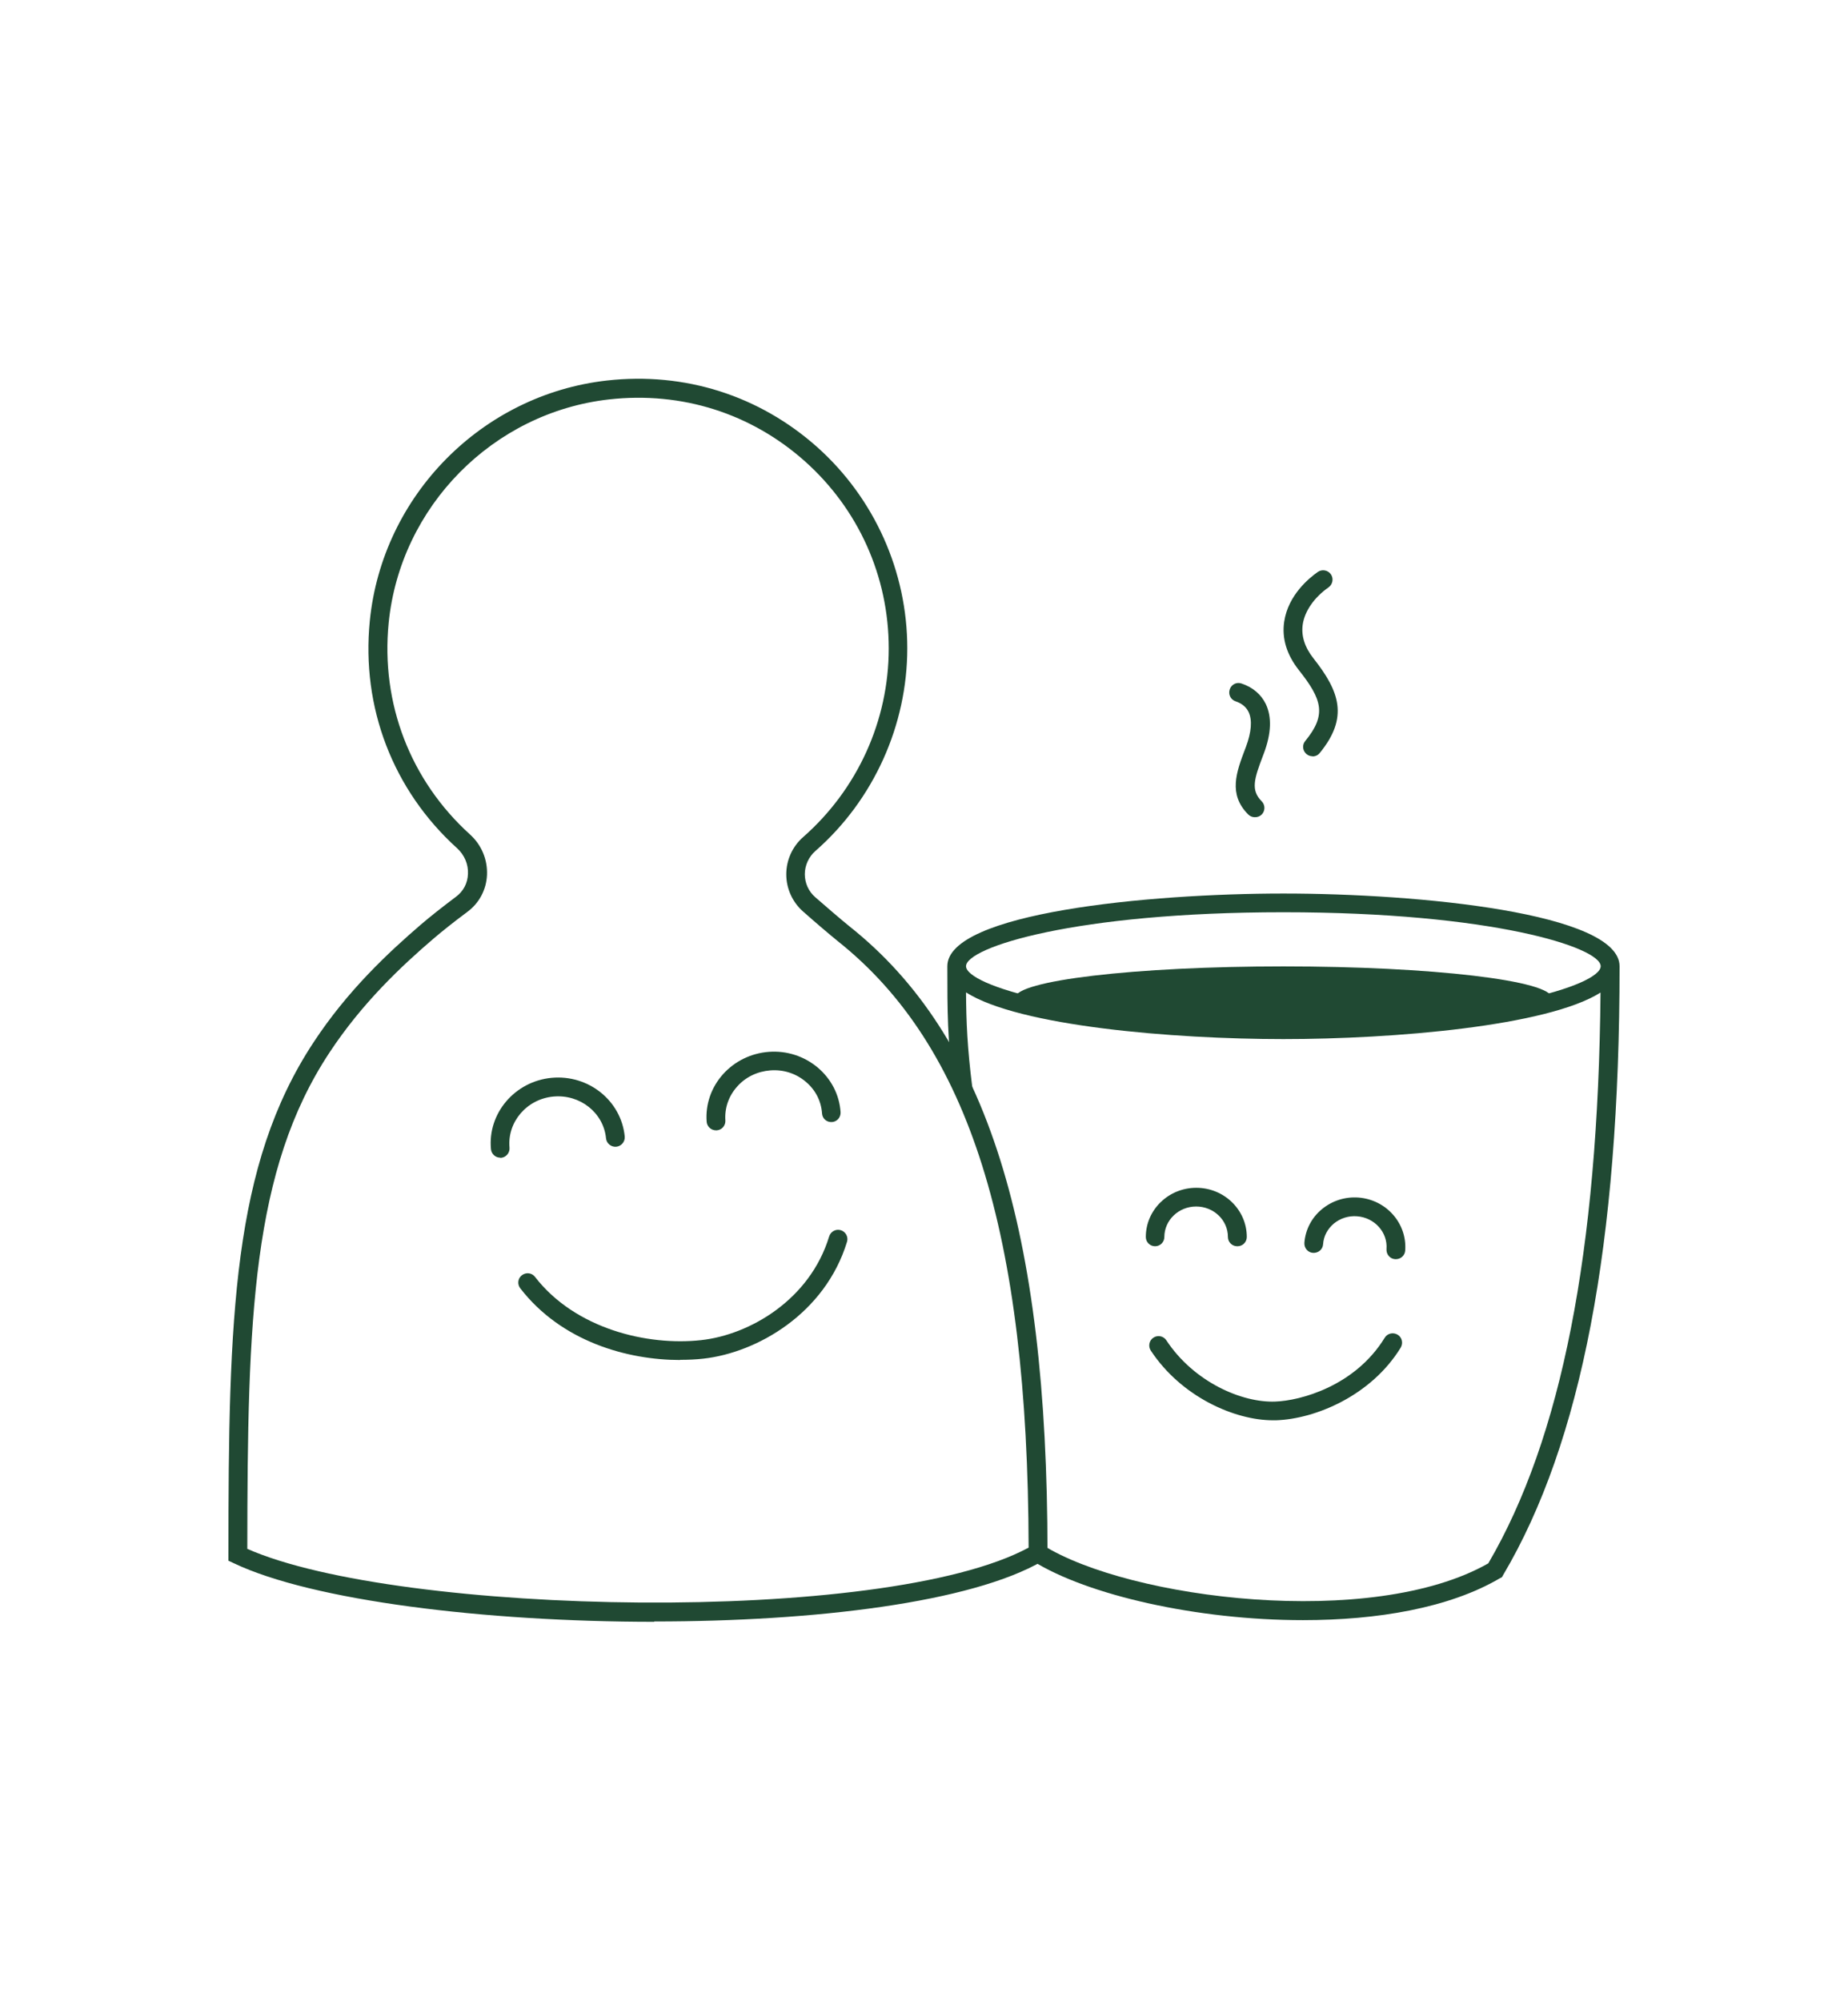 <svg xmlns="http://www.w3.org/2000/svg" id="Calque_1" data-name="Calque 1" viewBox="0 0 111.64 120.82"><defs><style>      .cls-1 {        fill: #204933;      }    </style></defs><g><ellipse class="cls-1" cx="77.53" cy="60.27" rx="16.22" ry="1.91"></ellipse><path class="cls-1" d="M79.29,45.67c-.13,0-.25-.04-.36-.13-.24-.2-.28-.55-.08-.79,1.3-1.58,1.03-2.5-.39-4.29-.73-.93-1.03-1.91-.88-2.92.24-1.6,1.5-2.63,2.03-3,.26-.18.61-.11.79.14.18.26.11.61-.14.79-.86.6-1.44,1.43-1.56,2.24-.1.69.12,1.38.65,2.05,1.57,1.99,2.14,3.56.38,5.71-.11.14-.27.21-.44.21Z"></path><path class="cls-1" d="M75.8,49.35c-.15,0-.29-.06-.4-.17-1.21-1.22-.71-2.55-.18-3.95l.05-.13c.33-.89.39-1.61.16-2.1-.15-.31-.41-.52-.79-.65-.3-.1-.45-.42-.35-.72.1-.3.42-.46.72-.35.68.23,1.18.66,1.46,1.24.37.78.33,1.78-.12,2.98l-.05.13c-.54,1.42-.75,2.08-.08,2.76.22.22.22.58,0,.8-.11.11-.25.16-.4.16Z"></path><path class="cls-1" d="M76.9,85.77c-2.32,0-5.54-1.42-7.38-4.21-.17-.26-.1-.61.16-.78.26-.17.61-.1.78.16,1.66,2.52,4.57,3.78,6.58,3.7,1.5-.05,4.81-.92,6.61-3.85.16-.27.51-.35.78-.19.27.16.35.51.19.78-1.78,2.9-5.15,4.31-7.53,4.39-.06,0-.12,0-.18,0Z"></path><path class="cls-1" d="M77.53,53.96c-8.16,0-20.3,1.17-20.3,4.39v.12c0,2.5,0,4.3.38,7.27.04.29.28.49.56.49.02,0,.05,0,.07,0,.31-.04.53-.32.49-.63-.29-2.3-.36-3.89-.37-5.67,3.2,2.04,12.51,2.82,19.17,2.82s15.95-.78,19.16-2.81c-.14,15.62-2.36,26.92-6.78,34.47-7.03,4-21.69,2.17-26.91-1.1l-.6.96c3.3,2.06,9.91,3.57,16.32,3.57,4.47,0,8.83-.73,11.89-2.53l.13-.07.07-.13c4.73-7.99,7.03-20.01,7.03-36.76,0-3.22-12.14-4.39-20.3-4.39ZM77.53,61.61c-12.59,0-19.17-2.12-19.17-3.26s6.59-3.26,19.17-3.26,19.17,2.12,19.17,3.26-6.59,3.26-19.17,3.26Z"></path><path class="cls-1" d="M84.32,76.04s-.03,0-.04,0c-.31-.02-.54-.29-.52-.61.08-1.01-.72-1.9-1.78-1.98-.51-.04-1.01.12-1.4.44-.38.32-.62.76-.65,1.25-.02.31-.29.54-.61.52-.31-.02-.54-.29-.52-.61.06-.79.44-1.52,1.06-2.03.62-.51,1.4-.76,2.21-.7,1.68.13,2.94,1.56,2.82,3.2-.02.3-.27.52-.56.52Z"></path><path class="cls-1" d="M74.74,75.26c-.31,0-.56-.25-.56-.56,0-1.02-.86-1.84-1.92-1.84s-1.92.83-1.92,1.84c0,.31-.25.56-.56.56s-.56-.25-.56-.56c0-1.64,1.37-2.97,3.05-2.97s3.05,1.33,3.05,2.97c0,.31-.25.56-.56.56Z"></path></g><g><path class="cls-1" d="M39.52,97.94c-10.23,0-20.66-1.28-25.4-3.54l-.32-.15v-.36c0-14.35.25-23.52,5.14-30.94,2.06-3.14,4.55-5.45,6.48-7.11.56-.48,1.28-1.05,2.12-1.68.45-.33.71-.82.73-1.38.03-.58-.21-1.15-.66-1.56-3.87-3.5-5.79-8.5-5.27-13.72.75-7.57,6.77-13.67,14.32-14.52,4.71-.53,9.22.91,12.72,4.03,3.45,3.09,5.43,7.51,5.43,12.14s-2.02,9.15-5.55,12.24c-.4.35-.64.87-.64,1.4,0,.54.23,1.05.64,1.4.78.68,1.56,1.35,2.08,1.77,8.26,6.57,11.94,18.24,11.94,37.82v.32l-.28.16c-4.32,2.52-13.8,3.66-23.47,3.66ZM14.93,93.53c9.1,4.03,38.48,4.65,47.21-.07-.04-19.01-3.6-30.31-11.51-36.61-.53-.43-1.32-1.1-2.11-1.8-.65-.57-1.02-1.39-1.02-2.25s.37-1.68,1.02-2.25c3.28-2.88,5.17-7.03,5.17-11.39s-1.84-8.42-5.05-11.29c-3.26-2.91-7.46-4.24-11.84-3.75-7.02.79-12.62,6.47-13.32,13.5-.48,4.86,1.31,9.51,4.91,12.77.7.63,1.07,1.52,1.03,2.45-.04.89-.47,1.7-1.19,2.23-.82.61-1.51,1.16-2.06,1.63-1.88,1.61-4.28,3.85-6.27,6.87-4.68,7.09-4.95,16.03-4.96,29.96Z"></path><g><path class="cls-1" d="M43.25,68.26c-.29,0-.54-.23-.56-.52-.08-1.05.28-2.08.99-2.87.71-.79,1.7-1.27,2.77-1.35,1.08-.08,2.12.26,2.94.94.82.69,1.32,1.65,1.39,2.7.02.31-.21.58-.52.6-.32.02-.58-.21-.6-.52-.05-.75-.4-1.43-.99-1.92-.59-.5-1.35-.74-2.13-.68-.78.06-1.5.4-2.01.98-.51.57-.76,1.29-.71,2.04.02.31-.21.58-.52.6-.01,0-.03,0-.04,0Z"></path><path class="cls-1" d="M30.22,69.91c-.29,0-.53-.22-.56-.51-.21-2.16,1.44-4.1,3.66-4.31,2.23-.21,4.21,1.38,4.42,3.54.03.31-.2.59-.51.62-.31.03-.59-.2-.62-.51-.15-1.54-1.57-2.67-3.18-2.52-1.61.15-2.79,1.54-2.65,3.08.03.31-.2.59-.51.62-.02,0-.04,0-.05,0Z"></path><path class="cls-1" d="M41.09,82.13c-3.17,0-7.16-1.1-9.66-4.33-.19-.25-.15-.6.1-.79.25-.19.6-.15.79.1,2.43,3.14,6.79,4.18,10.04,3.82,2.91-.32,6.56-2.42,7.73-6.26.09-.3.41-.47.7-.38.3.09.47.41.38.7-1.32,4.33-5.43,6.7-8.69,7.06-.44.05-.91.07-1.4.07Z"></path></g></g></svg>